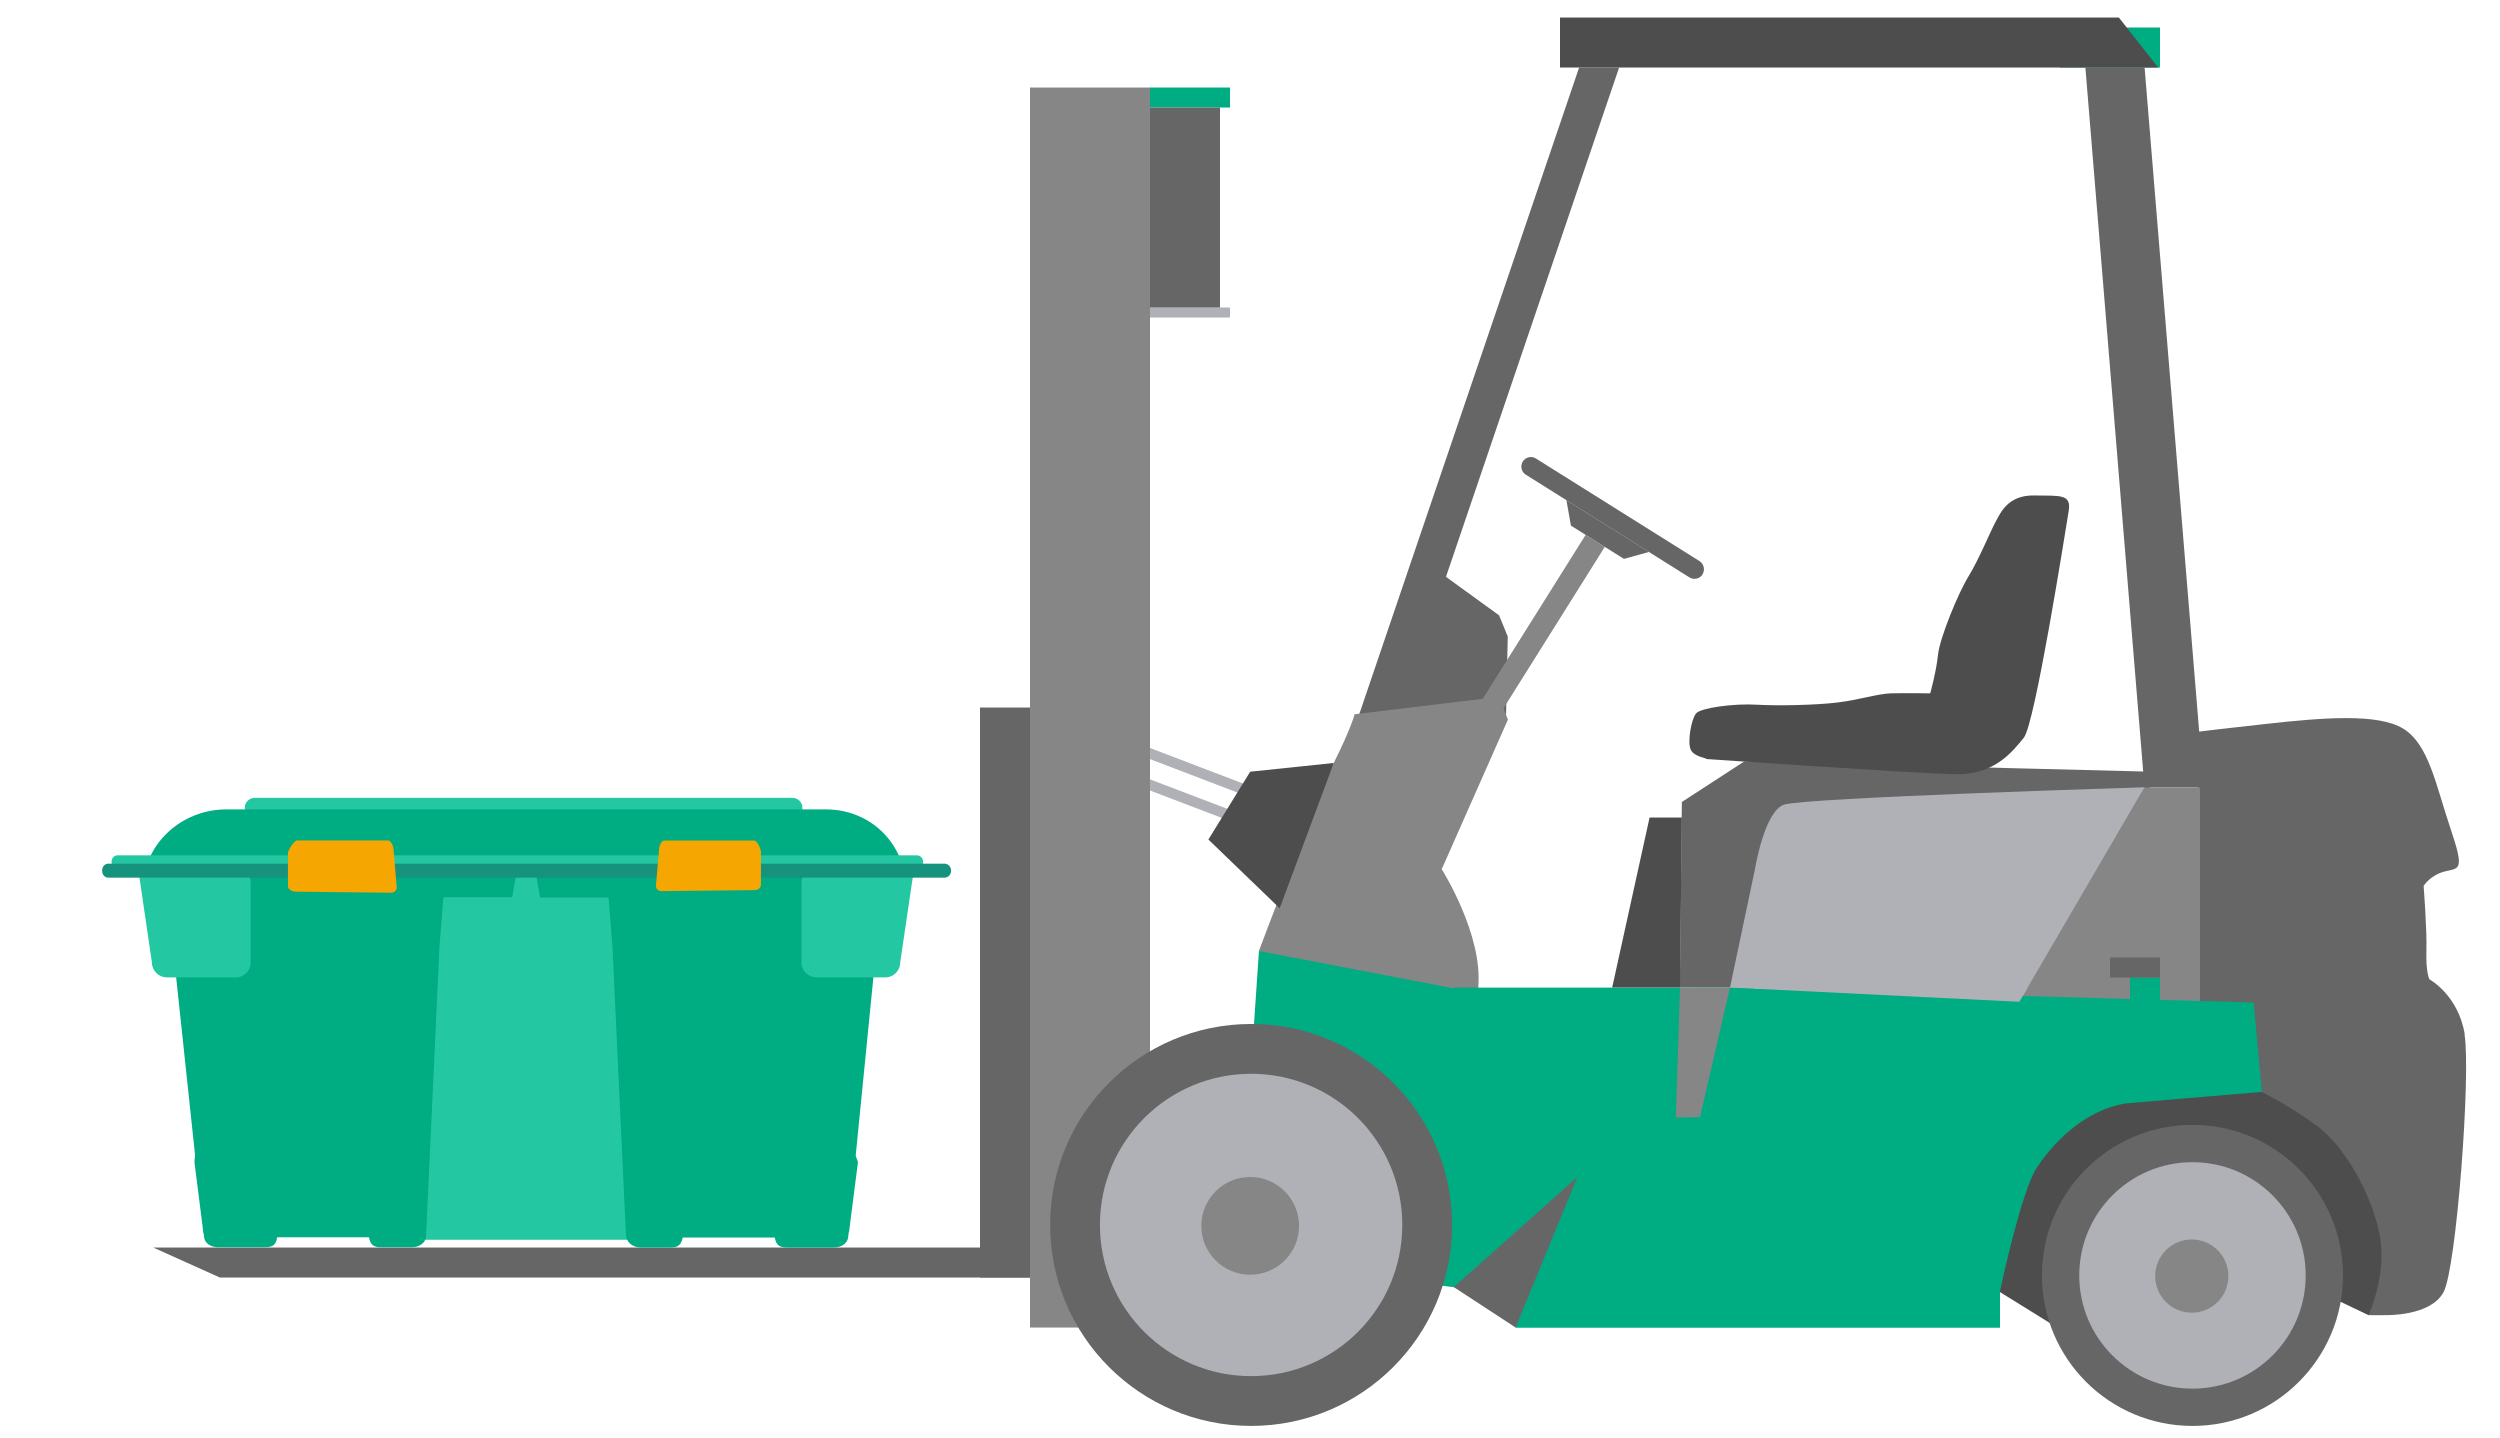 <svg xmlns="http://www.w3.org/2000/svg" width="250" height="143.752" viewBox="0 0 250 143.752">
  <path fill="#666" d="M246.48 103.462c-.64-3.966-3.54-5.53-3.54-5.53s-.365-.696-.3-2.843c.067-2.15-.28-6.5-.28-6.5s.696-1.11 2.147-1.45c1.45-.35 1.973-.06.522-4.35-1.45-4.3-2.15-8.35-4.7-9.92-2.55-1.57-8.12-1.1-13.8-.47-4.05.45-5.89.67-6.61.76l-5.46-66.41h-5.92l5.78 70.4-39.888-1.01-6.246 4.06-.2 18.54 47 .163V78.75h4.81c.07 4.6-.09 29.768.56 29.996.696.244 11.02 3.742 11.02 3.742s4.757 13.815 4.99 14.737c.23.922.46 4.286.46 4.286s.93.03 1.8 0c0 0 4.467.12 5.74-2.32 1.28-2.43 2.73-21.77 2.09-25.73zM98 70.752h5v57h-5z"/>
  <path fill="#666" d="M103 127.752H21.984l-6.664-3H103"/>
  <path fill="#B0B1B6" d="M113.848 77.497l9.635 3.675-.372.976-9.63-3.676zm0-3.137l10.772 4.113-.372.976-10.773-4.12z"/>
  <path fill="#00AC81" d="M206 2.752h10v4h-10z"/>
  <path fill="#868686" d="M214.463 78.752H220v21.437l-17.995-.19"/>
  <path fill="#4D4D4D" d="M234.066 130.186l2.784 1.33s1.915-4.12 1.103-8.122c-.812-4.003-3.48-8.816-6.38-10.903-2.898-2.08-5.395-3.3-5.395-3.3l-9.34-.35-1.933.87 1.47 4.82 17.69 15.67z"/>
  <path fill="#4D4D4D" d="M199.977 129.195l5.61 3.48 11.006-18.818-.653-10.395-17.443 13.334"/>
  <path fill="#666" d="M144.597 57.684l17.315-50.932h-4l-22.1 65h2.57l-.046.124 12.264-.124.177-8.096-.87-2.125m-2.087 37.23h-2.437l3.915 13h3.915"/>
  <path fill="#868686" d="M103 8.752h12v124h-12zm47.35 62.078l10.13-16.144-1.915-1.202-10.29 16.396-12.81 1.544s-.35 1.392-2.09 4.872c-1.738 3.48-7.48 18.792-7.48 18.792l9.396 5.743s12.03 3.21 12.53-2.08-3.65-11.83-3.65-11.83l6.62-14.96-.43-1.11z"/>
  <path fill="#00AC81" d="M226.18 109.184l-.814-8.933-9.366-.26v-2.23h-3v2.14l-37.534-1.07.034-.07h-30.117l.022.14-.022-.06-19.488-3.74-2.09 30.8 27.67 3.62.086 3.25H200v-3.67c.232-1.084 2.16-9.92 3.63-12.245 1.418-2.242 4.653-5.852 8.974-6.517l1.392-.118c.55 0 .57-.01.172-.02l12.01-1.01z"/>
  <circle fill="#666" cx="125.112" cy="122.495" r="20.097"/>
  <circle fill="#B0B1B6" cx="125.111" cy="122.495" r="15.118"/>
  <circle fill="#868686" cx="125.019" cy="122.586" r="4.886"/>
  <circle fill="#666" cx="219.247" cy="127.541" r="15.052"/>
  <circle fill="#B0B1B6" cx="219.247" cy="127.541" r="11.323"/>
  <circle fill="#868686" cx="219.178" cy="127.609" r="3.66"/>
  <path fill="#868686" d="M167.583 111.752l2.417-.045 3-12.955h-5"/>
  <path fill="#666" d="M211 95.752h5v2h-5z"/>
  <path fill="#B0B1B6" d="M173 98.752l2.485-11.783s.93-5.8 2.9-6.5c1.97-.7 36.077-1.74 36.077-1.74l-12.528 21.45L173 98.75z"/>
  <path fill="#00AC81" d="M115 8.752h8v2h-8z"/>
  <path fill="#B0B1B6" d="M115 30.752h8v1h-8z"/>
  <path fill="#666" d="M115 10.752h7v20h-7zm30.383 117.96l6.178 4.04 6.18-15.052"/>
  <path fill="#4D4D4D" d="M170.656 75.905c-.044-.132-1.305-.218-1.608-1-.305-.784.086-3.003.564-3.568.48-.565 3.83-1 6.003-.87 2.176.13 6.002.044 8.136-.217 2.14-.262 4.01-.87 5.31-.914 1.31-.043 3.96 0 3.96 0s.61-2.175.78-3.87c.18-1.697 2.05-6.223 3.05-7.83 1-1.61 2.18-4.482 2.7-5.44s1.26-2.696 3.87-2.65c2.61.042 3.75-.176 3.44 1.607-.3 1.784-3.35 21.23-4.48 22.62-1.13 1.393-2.95 3.742-6.87 3.655-3.91-.087-24.84-1.523-24.84-1.523zm-2.47 5.847h-3.228l-3.74 17H168"/>
  <path fill="#666" d="M170.26 57.435c-.28.448-.872.583-1.32.303L152.582 47.47c-.448-.28-.583-.87-.303-1.318.28-.448.87-.584 1.31-.303l16.36 10.26c.44.28.58.87.3 1.32z"/>
  <path fill="#666" d="M162.396 55.89l-5.305-3.33-.45-2.546 8.26 5.18"/>
  <path fill="#4D4D4D" d="M215.814 6.752H156v-5h55.886m-78.51 74.545l-8.357.873-4.18 6.783 7.13 6.873"/>
  <path fill="#23C8A2" d="M80.245 80.78c0 .552-.45 1-1 1h-53.77c-.55 0-1-.448-1-1 0-.55.448-.997 1-.997h53.77c.55 0 1 .447 1 .998z"/>
  <path fill="#00AC81" d="M90.592 90.263v-1.368c0-4.48-3.507-7.954-7.987-7.954h-59.99c-4.48 0-8.316 3.48-8.316 7.96v1.37h76.29z"/>
  <path fill="#23C8A2" d="M52.61 87.066H41.935v36.91h21.348v-36.91"/>
  <path fill="#00AC81" d="M51.213 89.752l.53-3H23v9.72l-5.603-.79 2.113 19.854c-.036.252-.06.5-.06.713l.813 6.43.06.57.01-.01.056.26c0 .82.66 1.23 1.49 1.23h4.39c.71 0 1.3 0 1.45-1h9.18c.17 1 .75 1 1.43 1h2.79c.823 0 1.492-.41 1.492-1.24l1.337-28.85.393-4.915h6.85z"/>
  <path fill="#23C8A2" d="M25.075 96.243c0 .827-.67 1.496-1.496 1.496h-6.89c-.83 0-1.5-.67-1.5-1.5l-1.39-9.48h9.77c.82 0 1.49.67 1.49 1.49v7.98z"/>
  <path fill="#00AC81" d="M87.532 95.682l-5.532.74v-9.67H53.476l.53 3h6.85l.396 5.016 1.335 28.62c0 .83.67 1.364 1.496 1.364h2.794c.642 0 1.186 0 1.397-1h9.208c.155 1 .753 1 1.465 1h4.39c.826 0 1.496-.41 1.496-1.237l.058-.354.01.06.05-.41.84-6.56c0-.21-.18-.45-.22-.71l1.97-19.84z"/>
  <path fill="#23C8A2" d="M80.144 96.243c0 .827.67 1.496 1.496 1.496h6.884c.827 0 1.497-.67 1.497-1.5l1.4-9.48h-9.78c-.82 0-1.49.67-1.49 1.49v7.98z"/>
  <path fill="#23C8A2" d="M92.313 86.215c0 .36-.28.65-.624.65H11.75c-.344 0-.594-.29-.594-.65v-.032c0-.36.25-.65.594-.65h79.94c.344 0 .623.29.623.65v.032z"/>
  <path fill="#16937D" d="M95.108 87.082c0 .378-.294.683-.655.683h-83.62c-.36 0-.62-.305-.62-.683v-.032c0-.377.26-.684.62-.684h83.62c.36 0 .655.307.655.684v.032z"/>
  <path fill="#F6A600" d="M39.674 88.74c0 .294-.24.535-.537.535l-9.62-.107c-.295 0-.72-.24-.72-.536v-3.326c0-.294.608-1.258.905-1.258h9.114c.295 0 .536.6.536.897l.322 3.795zm25.92-.156c0 .29.237.527.53.527l9.37-.1c.294 0 .6-.23.6-.52V85.2c0-.29-.377-1.15-.668-1.15H66.44c-.292 0-.53.547-.53.838l-.315 3.696z"/>
</svg>
